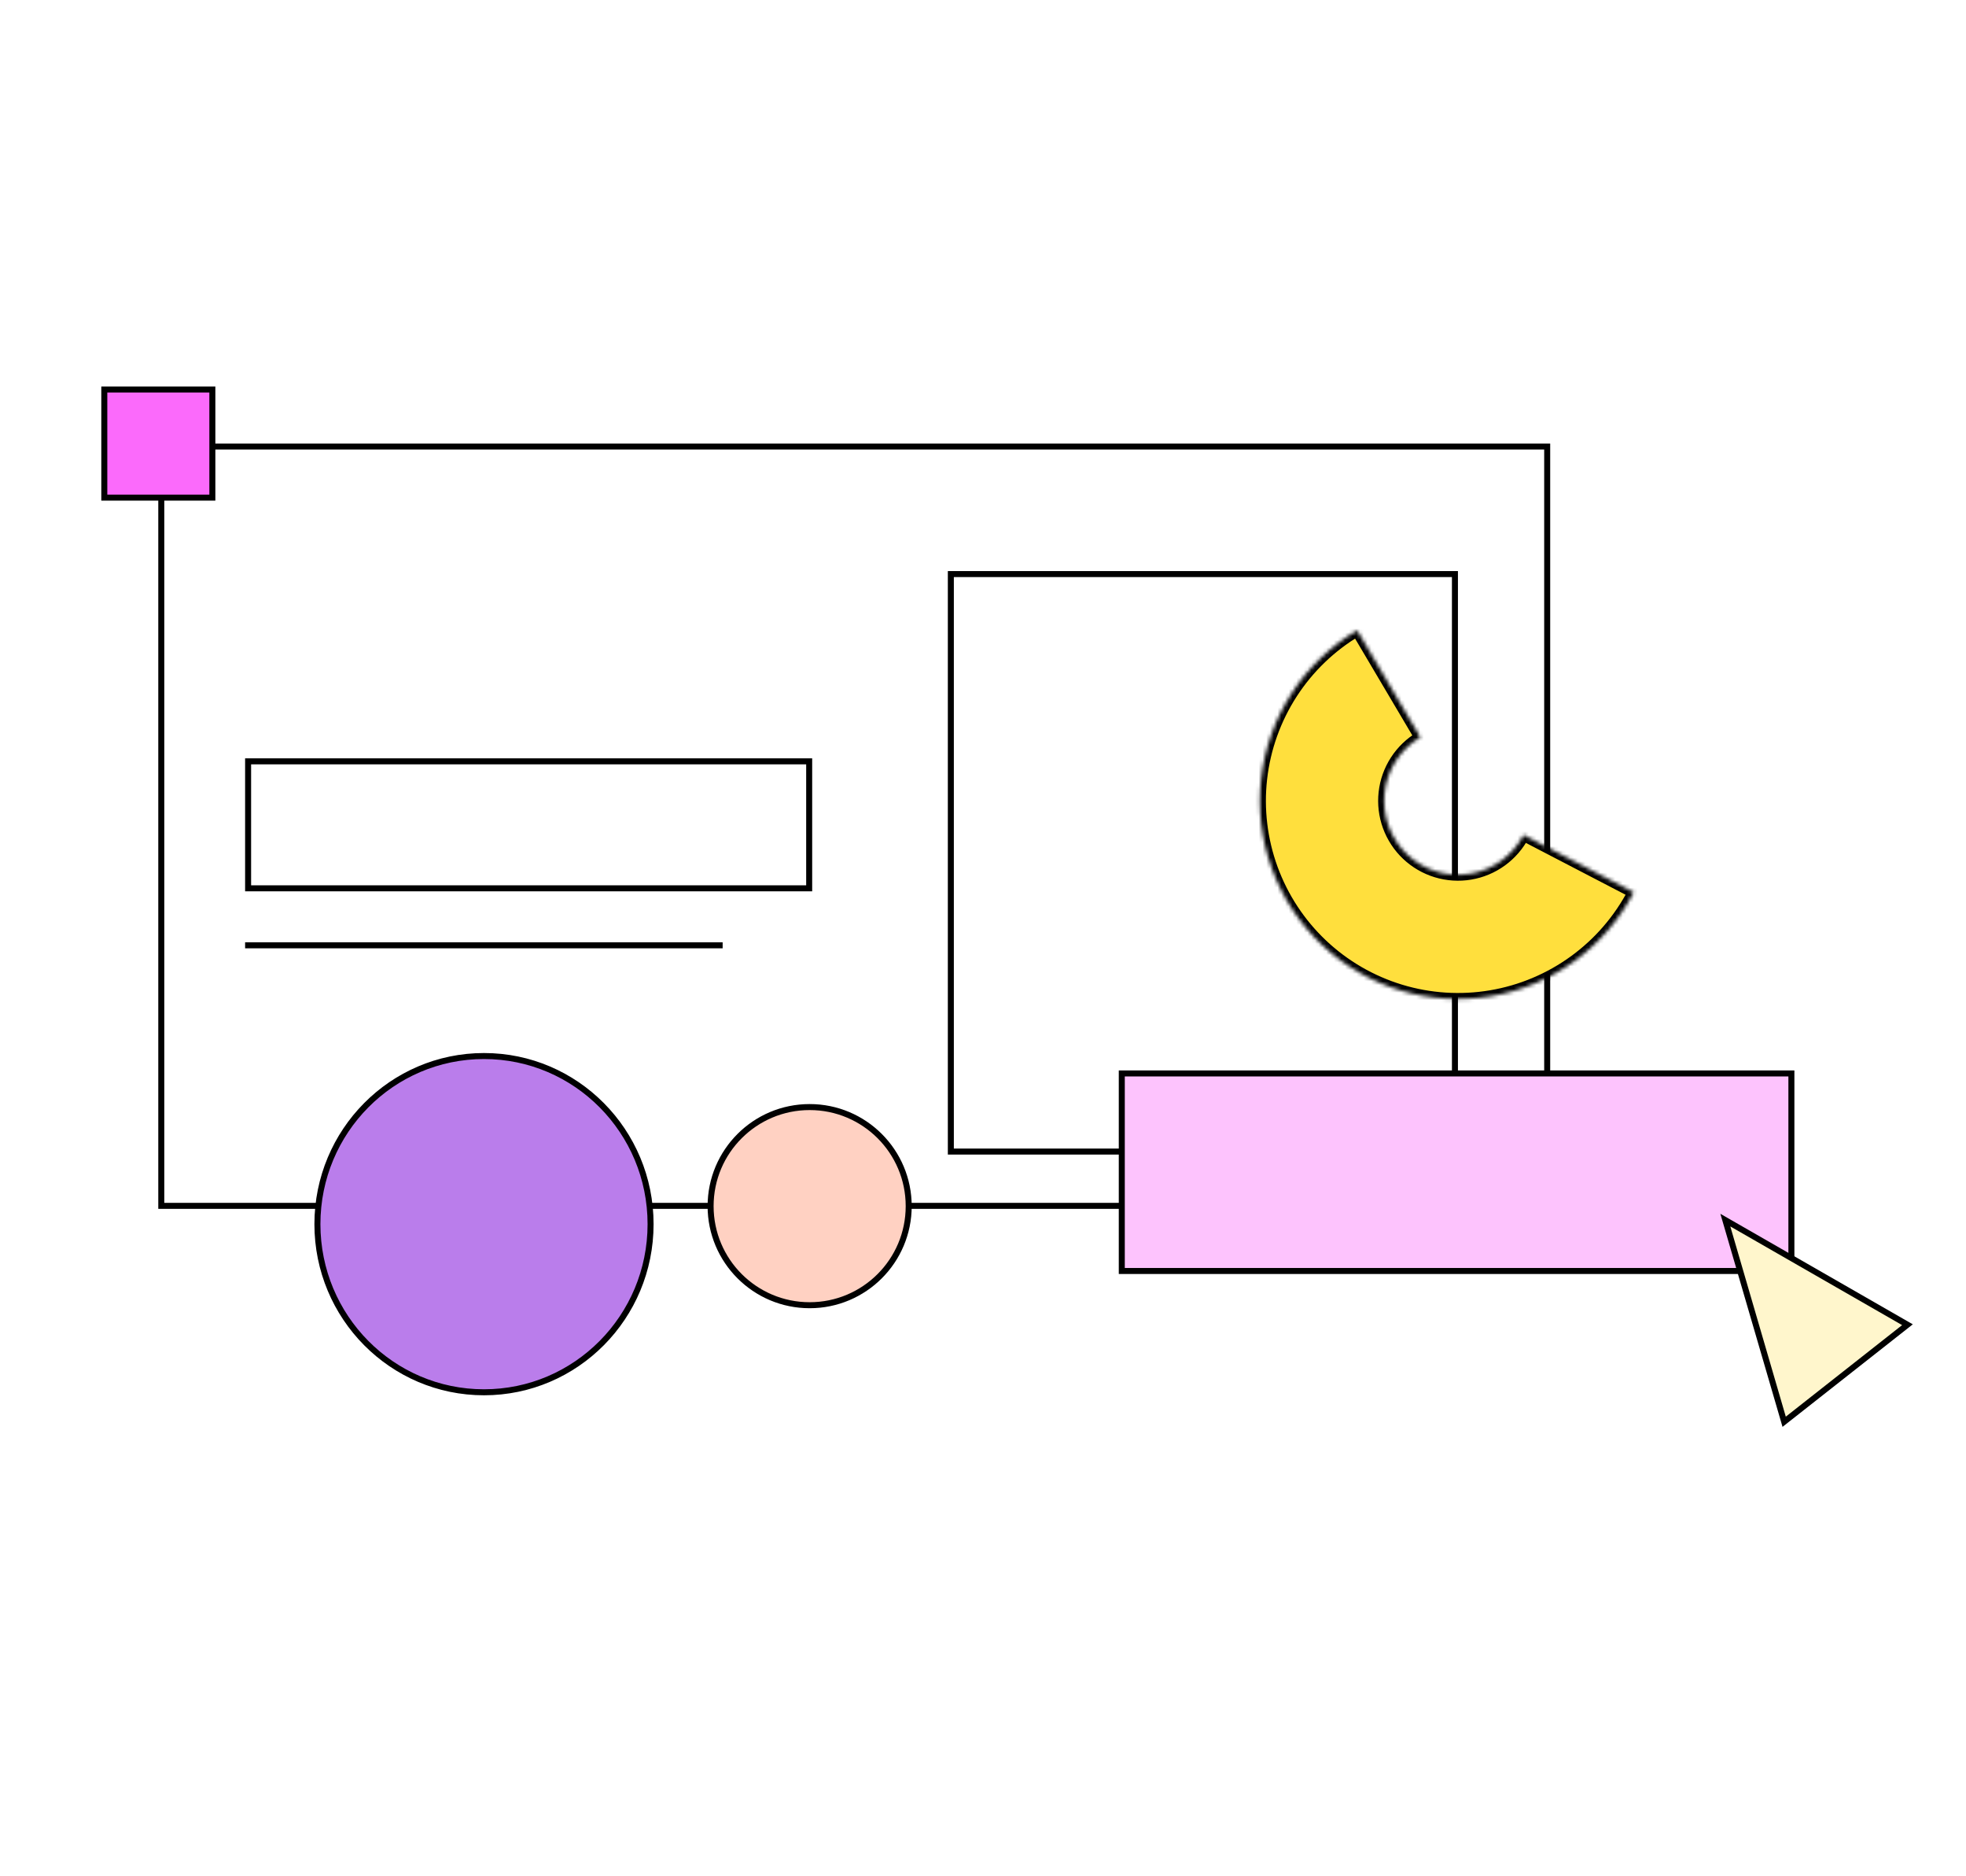 <svg width="524" height="500" viewBox="0 0 524 500" fill="none" xmlns="http://www.w3.org/2000/svg">
<rect width="524" height="500" fill="white"/>
<rect x="42.987" y="118.987" width="369.388" height="202.335" stroke="black" stroke-width="1.6"/>
<rect x="253.429" y="152.974" width="134.356" height="153.883" fill="white" stroke="black" stroke-width="1.6"/>
<rect x="298.991" y="286.039" width="178.47" height="52.638" fill="#FDC3FD" stroke="black" stroke-width="1.6"/>
<path d="M475.535 378.856L459.857 325.123L508.398 352.995L475.535 378.856Z" fill="#FFF6CC" stroke="black" stroke-width="1.6"/>
<rect x="27.8" y="103.8" width="28.8" height="28.8" fill="#FB6AFB" stroke="black" stroke-width="1.6"/>
<line x1="65.328" y1="251.897" x2="192.607" y2="251.897" stroke="black" stroke-width="1.6"/>
<rect x="66.128" y="202.874" width="149.543" height="33.836" fill="white" stroke="black" stroke-width="1.6"/>
<mask id="path-8-inside-1_622_2066" fill="white">
<path d="M361.719 167.955C354.684 172.116 348.711 177.854 344.271 184.717C339.831 191.579 337.044 199.379 336.131 207.502C335.218 215.625 336.203 223.848 339.01 231.525C341.816 239.203 346.366 246.123 352.301 251.743C358.237 257.362 365.397 261.527 373.216 263.908C381.035 266.29 389.3 266.824 397.361 265.468C405.421 264.112 413.057 260.903 419.666 256.093C426.276 251.284 431.678 245.006 435.448 237.754L406.067 222.479C404.661 225.183 402.647 227.524 400.183 229.317C397.719 231.11 394.872 232.306 391.867 232.812C388.861 233.317 385.78 233.118 382.865 232.23C379.95 231.343 377.28 229.79 375.067 227.695C372.854 225.6 371.158 223.02 370.112 220.157C369.066 217.295 368.698 214.229 369.039 211.201C369.379 208.172 370.418 205.264 372.073 202.706C373.729 200.147 375.956 198.008 378.579 196.457L361.719 167.955Z"/>
</mask>
<path d="M361.719 167.955C354.684 172.116 348.711 177.854 344.271 184.717C339.831 191.579 337.044 199.379 336.131 207.502C335.218 215.625 336.203 223.848 339.01 231.525C341.816 239.203 346.366 246.123 352.301 251.743C358.237 257.362 365.397 261.527 373.216 263.908C381.035 266.29 389.3 266.824 397.361 265.468C405.421 264.112 413.057 260.903 419.666 256.093C426.276 251.284 431.678 245.006 435.448 237.754L406.067 222.479C404.661 225.183 402.647 227.524 400.183 229.317C397.719 231.11 394.872 232.306 391.867 232.812C388.861 233.317 385.78 233.118 382.865 232.23C379.95 231.343 377.28 229.79 375.067 227.695C372.854 225.6 371.158 223.02 370.112 220.157C369.066 217.295 368.698 214.229 369.039 211.201C369.379 208.172 370.418 205.264 372.073 202.706C373.729 200.147 375.956 198.008 378.579 196.457L361.719 167.955Z" fill="#FFDF3D" stroke="black" stroke-width="3.2" mask="url(#path-8-inside-1_622_2066)"/>
<path d="M173.4 326.2C173.4 350.949 153.515 371 129.001 371C104.486 371 84.601 350.949 84.601 326.2C84.601 301.451 104.486 281.4 129.001 281.4C153.515 281.4 173.4 301.451 173.4 326.2Z" fill="#BA7DEB" stroke="black" stroke-width="1.6"/>
<path d="M242.197 321.4C242.197 335.98 230.378 347.8 215.798 347.8C201.217 347.8 189.398 335.98 189.398 321.4C189.398 306.82 201.217 295 215.798 295C230.378 295 242.197 306.82 242.197 321.4Z" fill="#FFD1C2" stroke="black" stroke-width="1.6"/>
</svg>
